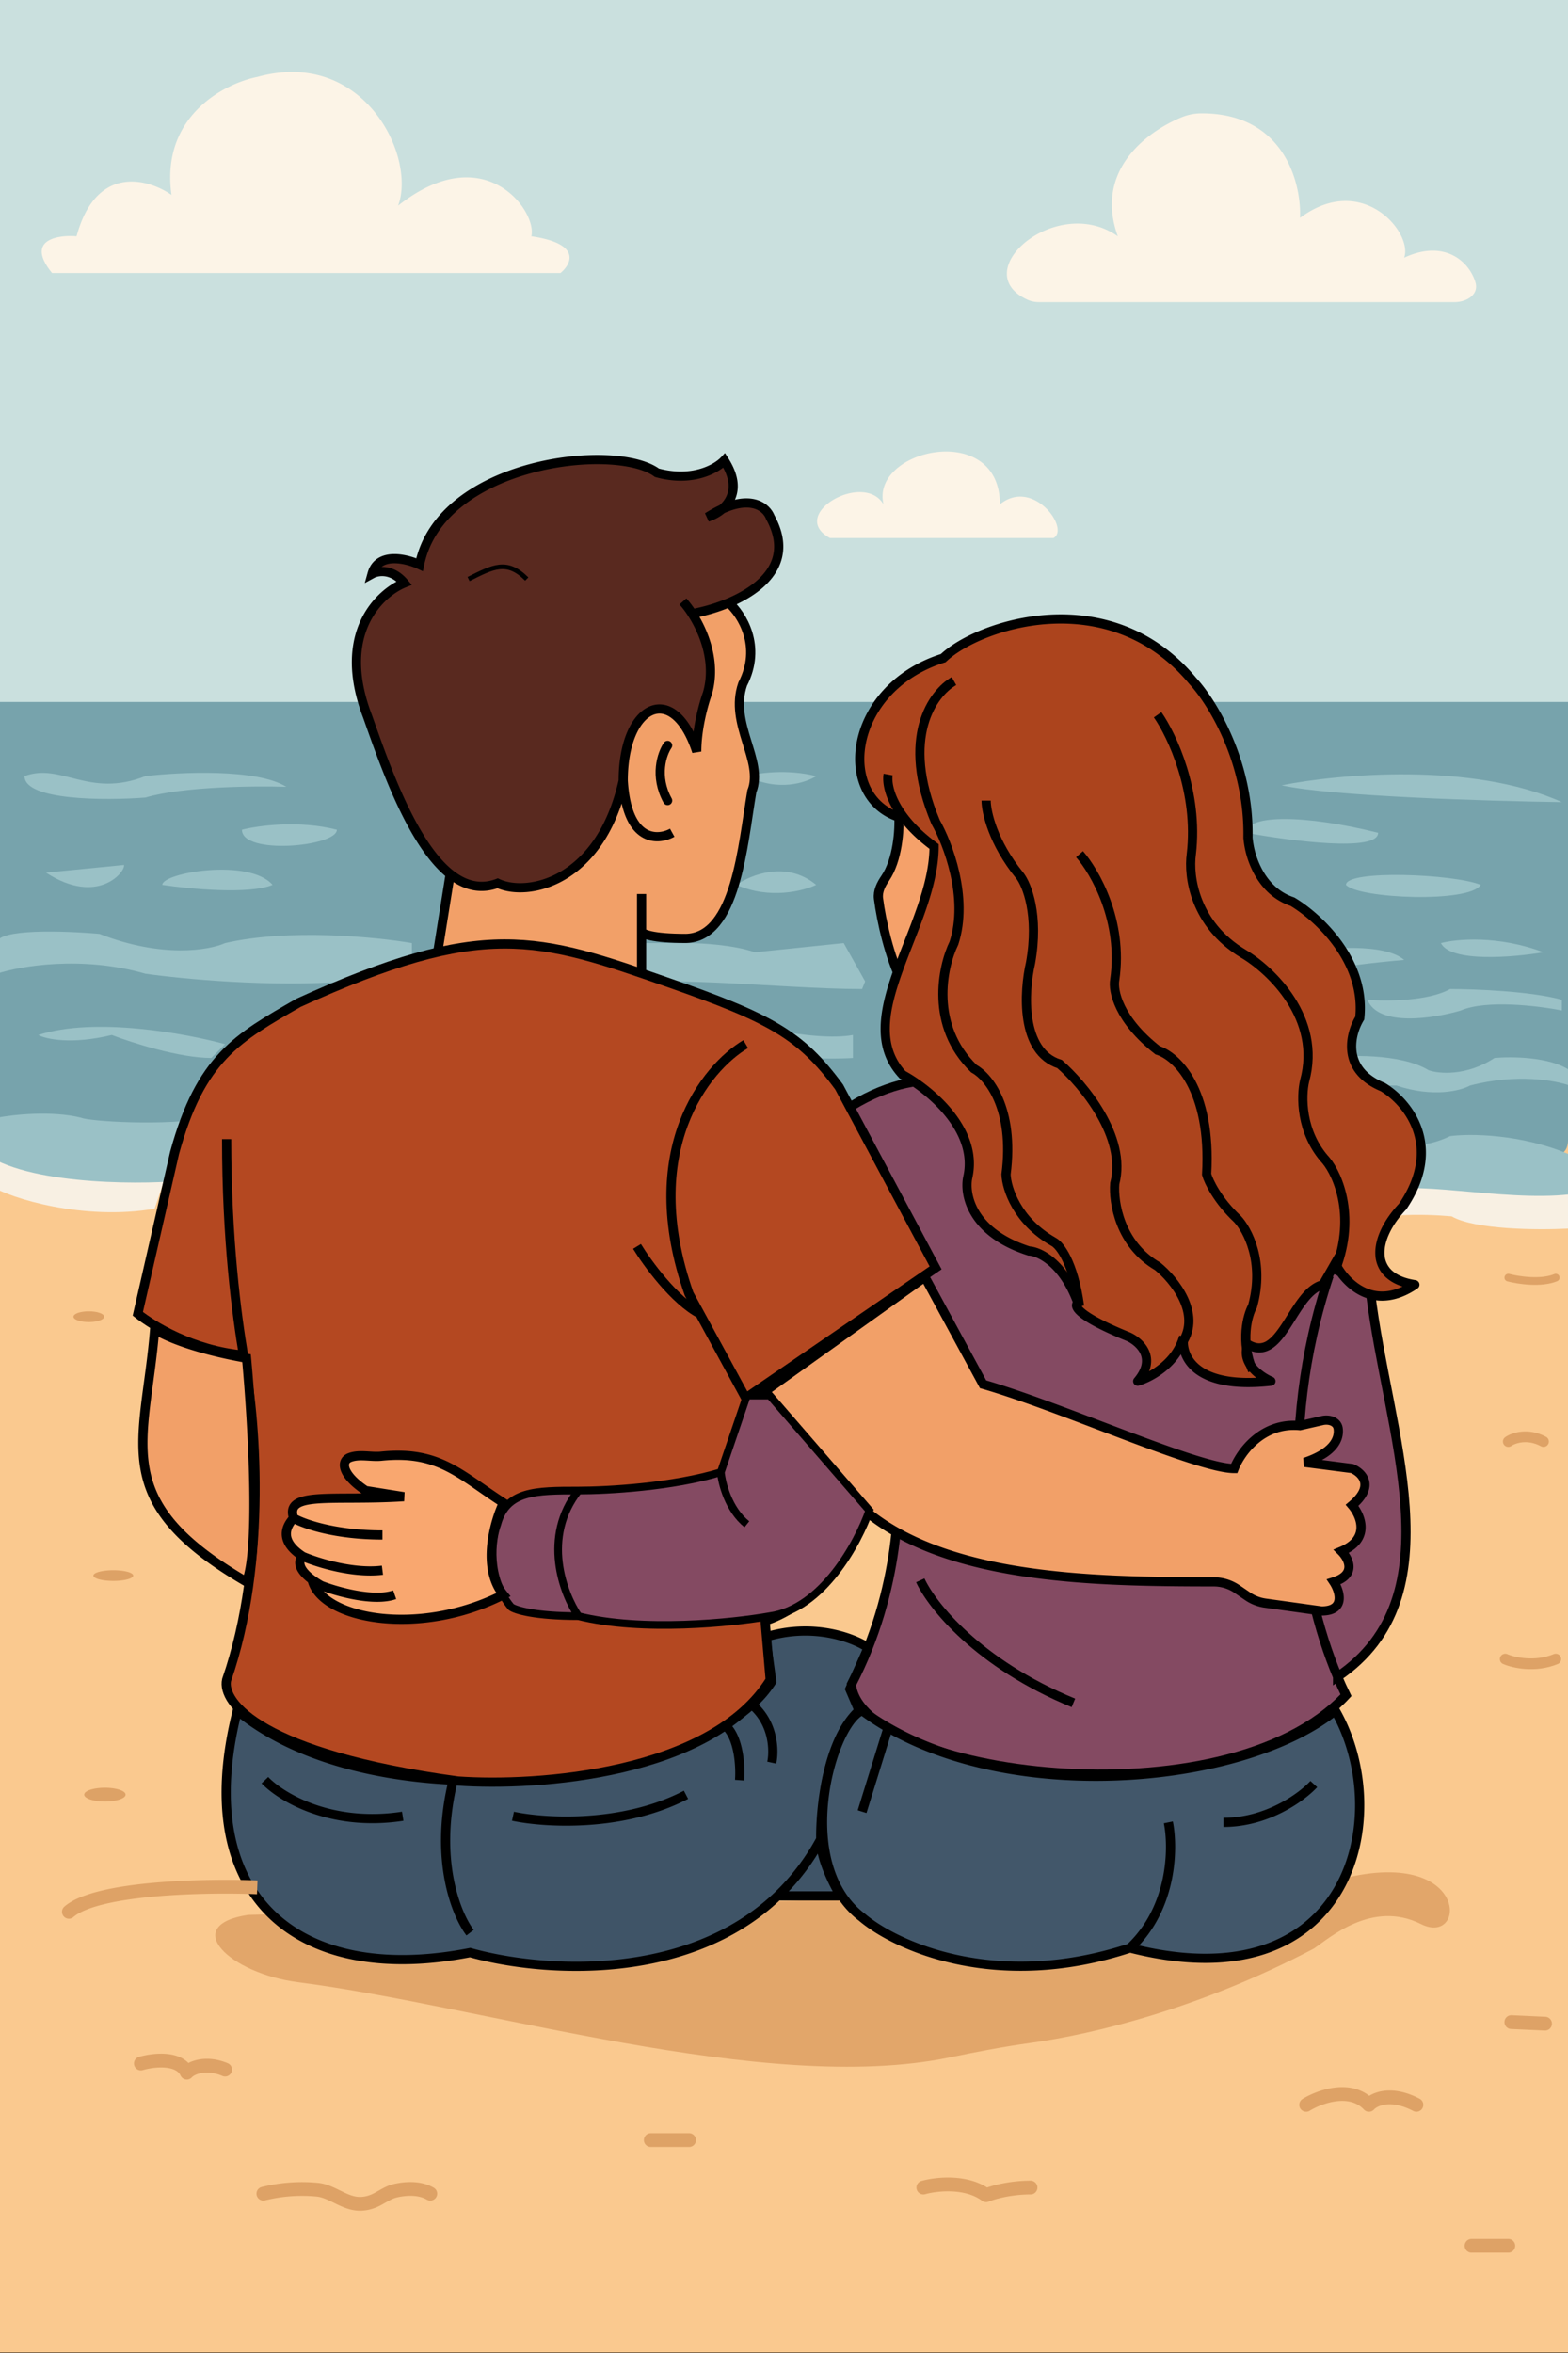 <svg xmlns="http://www.w3.org/2000/svg" width="1024" height="1536" fill="none" viewBox="0 0 1024 1536"><rect x="0" y="0" width="1024" height="1536" fill="#808080" stroke="none"/><g clip-path="url(#a)"><path fill="#CAE0DE" d="M0 0h1024v1536H0z"/><path fill="#FCF4E7" d="M949.79 197.23H678.9c-2.59 0-5.2-.39-7.57-1.44-41-18.29 18.77-69.77 58.66-41.55-15.4-42.52 18.4-68.13 41.87-77.76a34 34 0 0 1 12.7-2.48c53.58-.17 65.4 44.83 64.43 68.24 40.8-30.4 74 10 68 26 26.41-12.33 42.6 2.58 46.58 16.14 2.3 7.85-5.61 12.85-13.8 12.85M688 351.24H542c-28-15.2 22-44 35-22-8.8-36 76-55 76 0 21.6-17.6 46 16 35 22m-322-173H34c-17.6-21.6 3.33-25 16-24 12.8-47.2 46.67-37.67 62-27-7.2-51.2 34.33-72.67 56-77 69.6-19.2 104 52 92 84 56.8-44.8 91 4 87 20 32.8 4.8 26.33 18 19 24"/><path fill="#FAC98F" d="M1044 1536.23H-2v-832l1046 16z"/><path stroke="#000" d="M-2 766.24v32m0 0v737.99h1046v-816l-1046-16z"/><path fill="#F8F0E3" d="M101 789c-45.6 8-94.67-6.67-107-15l5-19c31.2 16 90.67 13.33 110 10zm801-15c12-1.67 40.2-4 57 0 19 3.67 58.6 8.8 65 0v28c-19 1-60.8.8-76-8-17.72-1.58-52.99-2.32-59.25 6.5L888 802q.24-.79.75-1.5z"/><path fill="#E2A66A" d="M620.02 1343.08c-120.24 24.84-305.14-33.77-425.32-49.12-44.88-5.74-77.44-37.18-32.7-43.96l696-18c102-36 102 40 70 24s-60 9.33-70 16c-74.42 39.1-143.79 55.91-185.17 61.6-17.7 2.44-35.31 5.86-52.81 9.48"/><path fill="#77A3AC" d="M1024 458.24H-6V738c0 24 48 3.2 38 0 74 24 112 24 90 0l736-17.76 53.43 36.45c9.76 6.66 22.69 5.26 33.81 1.25 35.54-12.81 78.76 10.02 78.76-13.7z"/><path fill="#3F5467" d="M307 1274.61c-112 22-183-36-152-158 34.99 28.96 87.23 42.9 141 45.45 66.65 3.15 135.65-11.21 177-36.21 6.79-4.1 12.83-8.49 18-13.14a72 72 0 0 0 13-15.1l-4-29c31.2-9.6 57.67.67 67 7l-12 27 6 14c-20.8 19.2-25.33 64-25 84-.4 12 8.5 29.67 13 37h-41.11c-59.53 56.77-154.54 50-200.89 37"/><path stroke="#000" stroke-width="6" d="M536 1200.61c-.33-20 4.2-64.8 25-84l-6-14 12-27c-9.33-6.33-35.8-16.6-67-7l4 29a72 72 0 0 1-13 15.1m45 87.9c-.4 12 8.5 29.67 13 37h-41.11m28.11-37a148 148 0 0 1-28.11 37m-200.89 24c-9-11.7-23.8-48-11-99.55m0 0c-53.77-2.55-106.01-16.49-141-45.45-31 122 40 180 152 158 46.35 13 141.36 19.77 200.89-37M296 1162.06c66.65 3.15 135.65-11.21 177-36.21m-138 59.76c20.33 4.33 71.4 7.6 113-14m-275-9.55c10.33 10.85 42.8 30.75 90 23.55m220-23.55c.67-8.99-.4-28.81-10-36.21m0 0c6.79-4.1 12.83-8.49 18-13.14m13 37.9c1.67-7.6 1.4-25.82-13-37.9"/><path fill="#844A62" d="M487 878.61c-6.4-121.6 69.33-165.33 108-172 224-45.6 293.33 72.34 300 137 11 92 56.52 198.09-21.49 250.94q2.69 6.35 5.49 12.06c-79 85-317 52-323-7 32-61.6 32.67-125 29-149l-23 34c-16.8 58.4-57 75-75 76l-17-110z"/><path stroke="#000" stroke-width="6" d="M868 832.61c-34.53 103.59-19.42 202.82 5.51 261.94m0 0q2.69 6.35 5.49 12.06c-79 85-317 52-323-7 32-61.6 32.67-125 29-149l-23 34c-16.8 58.4-57 75-75 76l-17-110 17-72c-6.4-121.6 69.33-165.33 108-172 224-45.6 293.33 72.34 300 137 11 92 56.52 198.09-21.49 250.94ZM601 1031.61c7.33 16 37.6 54.4 100 80"/><path fill="#F5A16A" stroke="#000" stroke-width="6" d="M578.08 573.38c8.23-12.09 9.49-31.76 8.92-41.38v-28l41 50c-9 37-29.4 106.2-39 87-8.06-16.12-13.4-39.46-15.3-54.43-.6-4.75 1.69-9.24 4.38-13.2Z"/><path fill="#9AC1C6" d="M53 729.65c-19.2-4.8-44.67-2-55 0v28c36 17.6 111.67 15.33 129 12l11-40c-30.4 5.6-80 2.33-85 0m42-94c-41.6-12-82-5-97 0v-20c0-9.6 44.67-8 67-6 40.8 16 71.67 10.67 82 6 41.6-9.6 98.67-4 122 0v12l-42 13c-49.6 4-108.67-1.67-132-5m-70 40c36.8-12 96.67-1 122 6l-9 9c-20.8 0-52-10-65-15-26.4 6.4-43 2.67-48 0m532 0c-26.4 4.8-79.67-8.67-103-16l27 22c21.6 9.6 59.67 10 76 9zm-64-54c-13.6-4.8-35-6-44-6h-48v30c16-11.2 108 0 162 0l2-5-14-25zm454 120c-21.6 10.4-37 4.33-42 0v38c10.4-11.2 76 5 120 0v-26c-32-13.6-65.33-13.67-78-12m-14-43c-18.4-11.2-53.67-10-69-8l6 25c4.8-6.4 30-7.33 42-7 24 8 42 3.33 48 0 30.4-8 56-3.33 65 0v-10c-12.8-8.8-38-9-49-8-18.4 12-36.33 10.33-43 8m-16-72c-12.8-11.2-50.67-8-68-5l7 14c10.4-4 45-7.67 61-9m30 19c-14.4 8-42 8-54 7 7.2 17.96 43.67 12.15 61 7 16.8-7.2 51-3 66 0v-7c-20-5.6-57-7-73-7m-6-30c10-2.67 37.4-5.2 67 6-19.67 3.33-60.6 6.8-67-6m-62-38c0-10 70.4-7.2 88 0-7.2 12-80 9-88 0m-65-34c0-12 38-12 86 0 0 12.8-57.33 5.33-86 0m23-31c36.67-7.33 124.6-15.4 183 11-47.67-.67-151-3.8-183-11m-356 65c9.33-6.67 32.8-16 52 0-8.33 4-30.4 9.6-52 0m7-71c7-2 25.8-4.8 45 0-6.67 4.33-25 10.4-45 0m-458 63 51-5c1 4.33-17 27-51 5m76 8c0-8 56.8-17.6 72 0-15.2 6.4-54.33 2.67-72 0m52-36c10.33-2.67 37.2-6.4 62 0 0 11-62 16.8-62 0m-63-35c-37 14.65-55-9-79 0 0 16 52.67 16 79 14 24-7.2 71.33-7.67 92-7-19.2-12-69.33-9.67-92-7"/><path fill="#42576A" d="M563 1251.61c-46.4-35.2-20-127 0-135a171 171 0 0 0 17 11.16c88.5 50.94 233.9 35.7 292-11.16 39 68 11 192-134 155-87.2 28.8-153-1.33-175-20"/><path stroke="#000" stroke-width="6" d="M738 1271.61c-87.2 28.8-153-1.33-175-20-46.4-35.2-20-127 0-135a171 171 0 0 0 17 11.16m158 143.84c145 37 173-87 134-155-58.1 46.86-203.5 62.1-292 11.16m158 143.84c28-26.4 28.33-65.67 25-82m95-25c-7.67 8.33-30.2 25-59 25m-219-61.84-17 54.84"/><path fill="#F2A068" d="M485 446.61c12.8-24.8-.67-45.67-9-53l-45-27-27 80-110 124-8 50 133 21v-33.5c.33 1.5 6.6 4.5 29 4.5 32.8-.8 37-61 43-96 8-20-15-44-6-70"/><path stroke="#000" stroke-width="6" d="M419 583.61v24.5m0 0v33.5l-133-21 8-50 110-124 27-80 45 27c8.33 7.33 21.8 28.2 9 53-9 26 14 50 6 70-6 35-10.2 95.2-43 96-22.4 0-28.67-3-29-4.5Z"/><path stroke="#000" stroke-linecap="round" stroke-width="6" d="M436 486.61c-3.67 5.33-8.8 20 0 36"/><path fill="#B44821" d="M114 752.61c17-62 41-75 81-98 121-55 156-43 242-13 66 23.02 86 34 111 68l63 118-124 85 16 184c-38.4 61.6-152 69.67-204 66-128.8-17.6-154.33-51.33-151-66 27.2-78.4 18.67-174 11-212-33.6-3.2-59.33-19.33-69-27z"/><path stroke="#000" stroke-width="6" d="M159 884.61c-33.6-3.2-59.33-19.33-69-27l24-105c17-62 41-75 81-98 121-55 156-43 242-13 66 23.02 86 34 111 68l63 118-124 85m-328-28c-4.33-25.66-11-75-11-141m11 141c7.67 38 16.2 133.6-11 212-3.33 14.67 22.2 48.4 151 66 52 3.67 165.6-4.4 204-66l-16-184m0 0-29.93-55m29.93-176c-26.09 15.34-70 69.4-37 163l7.07 13m-41.07-44c6.72 11 24.33 35.2 41.07 44"/><path fill="#F2A068" d="M161 1032.61c-91-53-66-90-60-165 5 3.67 24 12.6 60 19 3.67 39.34 8.8 123.6 0 146m481-129-38-70-105 75 62 74c53.15 48.32 151.12 49.94 231.65 50a27 27 0 0 1 15.24 4.72l6.88 4.7a27 27 0 0 0 11.51 4.46l36.72 5.12c16 0 12-13 8-19 15.2-4.8 9.67-15.33 5-20 19.2-8 12.67-23.33 7-30 15.2-12.8 6.33-21.33 0-24l-31-4c18.74-6.25 22.8-15.21 21.91-22.04-.6-4.62-5.81-6.3-10.36-5.27L849 930.61c-24.8-2.4-39 17.67-43 28-24 0-112-40-164-55"/><path stroke="#000" stroke-width="6" d="M161 1032.61c-91-53-66-90-60-165 5 3.67 24 12.6 60 19 3.67 39.34 8.8 123.6 0 146Zm481-129-38-70-105 75 62 74c53.15 48.32 151.12 49.94 231.65 50a27 27 0 0 1 15.24 4.72l6.88 4.7a27 27 0 0 0 11.51 4.46l36.72 5.12c16 0 12-13 8-19 15.2-4.8 9.67-15.33 5-20 19.2-8 12.67-23.33 7-30 15.2-12.8 6.33-21.33 0-24l-31-4c18.74-6.25 22.8-15.21 21.91-22.04-.6-4.62-5.81-6.3-10.36-5.27L849 930.61c-24.8-2.4-39 17.67-43 28-24 0-112-40-164-55Z"/><path fill="#59291F" d="M455 490.61c-15.2-46.4-48-31-48 19-15 67-63 76-82 67-42 16-70.33-67.67-85-109-20.8-54.4 8.33-80.67 24-87-8-9.6-17.33-8-21-6 4-14.4 22.33-10 31-6 13.6-67.2 128-80 155-60 23.2 6.4 39-2.67 44-8 9.97 15.5 5.5 25.84-1.4 31.72 19.75-9.01 29.08-.8 31.4 5.28 21.6 39.2-25 58.33-51 63 7.78 12.08 15.79 31.88 10 52-2.33 6.33-7 22.8-7 38"/><path stroke="#000" stroke-width="6" d="M439 543.61c-9.67 5.34-29.6 6-32-34m0 0c0-50 32.8-65.4 48-19 0-15.2 4.67-31.67 7-38 5.79-20.12-2.22-39.92-10-52m-45 109c-15 67-63 76-82 67-42 16-70.33-67.67-85-109-20.8-54.4 8.33-80.67 24-87-8-9.6-17.33-8-21-6 4-14.4 22.33-10 31-6 13.6-67.2 128-80 155-60 23.2 6.4 39-2.67 44-8 14.4 22.4-1.33 34-11 37 26.4-16.8 38.33-7 41 0 21.6 39.2-25 58.33-51 63m-6-8a62 62 0 0 1 6 8"/><path fill="#AC441D" d="M590.84 534.48c-45.78-10.5-38.57-84.95 25.16-104.87 23-22 108.6-50.6 163 15 12.33 13.33 36.8 52.4 36 102 .67 11 7.4 34.8 29 42 16.33 9.67 48 38.4 44 76-6.33 10.34-12.2 33.8 15 45 15.67 9.34 40.2 38 13 78-19 20-23.2 46.2 8 51-27.2 18.4-46-1.66-52-14l-8 14c-20 5-27 52-49 39-4.8 12 8 21 15 24-50.4 5.6-59-17-57-29-4.8 17.6-22 26.67-30 29 12.8-15.2 1.33-25.66-6-29-33.6-13.6-36-20.33-33-22-9.6-26.4-25.33-33.66-32-34-37.6-12-42.33-37-40-48 7.2-31.2-25.38-57.66-42.57-67-34.43-37 20.57-97 20.57-149-8.42-6.2-14.64-12.36-19.16-18.13"/><path fill="#000" d="m616 429.61.9 2.87.67-.22.5-.48zm-6 123h3v-1.52l-1.22-.9zm169-108-2.3 1.92.04.06.06.06zm36 102-3-.05v.23zm29 42 1.53-2.58-.28-.16-.3-.1zm44 76 2.56 1.57.35-.58.07-.67zm15 45 1.54-2.58-.2-.1-.2-.1zm13 78 2.17 2.07.17-.18.14-.2zm8 51 1.68 2.49a3 3 0 0 0-1.22-5.45zm-52-14 2.7-1.31-2.49-5.1-2.82 4.92zm-8 14 .73 2.91 1.24-.3.63-1.12zm-49 39 1.53-2.58-3.02-1.78-1.3 3.25zm-225.57-176-2.2 2.04.33.36.44.24zm42.57 67-2.92-.67v.02l-.01.03zm40 48-.91 2.86.37.12.39.02zm32 34 1.46 2.62 2.23-1.24-.87-2.4zm33 22 1.24-2.73-.06-.03-.05-.02zm6 29-2.3-1.93a3 3 0 0 0 3.14 4.81zm30-29 2.96.5-5.85-1.29zm57 29 .33 2.98a3 3 0 0 0 .85-5.74zM615.1 426.75c-32.89 10.28-51.45 34.74-55.7 58.3-2.12 11.75-.69 23.38 4.46 32.85 5.18 9.52 14.03 16.69 26.31 19.5l1.34-5.84c-10.6-2.44-18.02-8.51-22.38-16.53-4.38-8.06-5.75-18.26-3.82-28.92 3.84-21.28 20.75-44 51.59-53.63zM590.18 537.4l.62.13 1.27-5.86-.55-.12zm-13.12-32.33c-1.12 6.15 1 17.94 11.43 31.25l4.73-3.7c-9.74-12.42-10.98-22.51-10.26-26.48zm11.43 31.25c4.7 6.01 11.12 12.36 19.74 18.7l3.56-4.84c-8.23-6.04-14.24-12.02-18.57-17.56zm29.6-104.55c10.87-10.4 37.3-22.85 67.8-24.52 30.34-1.66 64.34 7.34 90.81 39.27l4.62-3.83c-27.92-33.68-63.92-43.18-95.75-41.43-31.63 1.73-59.51 14.58-71.63 26.17zm158.72 14.87c11.93 12.9 35.99 51.25 35.2 99.91l6 .1c.82-50.53-24.06-90.32-36.8-104.09zM812 546.79a60 60 0 0 0 7.01 23.68c4.72 8.69 12.33 17.08 24.04 20.99l1.9-5.7c-9.89-3.29-16.45-10.4-20.66-18.15a54 54 0 0 1-6.3-21.18zm30.47 44.4c7.86 4.65 19.53 13.98 28.72 26.7 9.18 12.7 15.72 28.56 13.83 46.4l5.96.64c2.1-19.76-5.18-37.07-14.92-50.55-9.73-13.46-22.05-23.33-30.53-28.35zm42.97 71.85c-3.4 5.56-6.75 14.7-5.49 24.14 1.3 9.73 7.41 19.24 21.9 25.2l2.3-5.54c-12.71-5.24-17.26-13.06-18.25-20.45-1.02-7.68 1.73-15.43 4.66-20.21zm16.02 49.15c7.38 4.39 16.88 13.39 21.28 25.92 4.35 12.35 3.9 28.52-9.22 47.81l4.96 3.38c14.08-20.71 14.96-38.87 9.92-53.18-4.97-14.14-15.57-24.14-23.86-29.09zm12.37 73.35c-9.76 10.27-16.18 22.59-15.65 33.42a21 21 0 0 0 6.7 14.66c4.26 3.98 10.48 6.7 18.66 7.96l.92-5.93c-7.42-1.14-12.37-3.5-15.5-6.41a15 15 0 0 1-4.79-10.58c-.41-8.46 4.76-19.25 14-28.98zm-44.53 40.38c3.2 6.58 9.82 15.29 19.45 19.92 9.88 4.75 22.51 5.01 36.93-4.74l-3.36-4.97c-12.78 8.64-23.15 8.07-30.97 4.3-8.07-3.88-13.85-11.37-16.65-17.13zm.1-2.8-8 14 5.2 2.98 8-14zm-6.13 12.58c-6 1.5-10.72 6.06-14.64 11.1s-7.52 11.24-10.9 16.42c-3.51 5.4-6.77 9.7-10.25 11.97a9.3 9.3 0 0 1-4.94 1.68c-1.67.04-3.64-.44-6.01-1.84l-3.06 5.16q4.7 2.78 9.2 2.68c3-.06 5.7-1.09 8.1-2.65 4.65-3.05 8.51-8.37 12-13.72 3.62-5.57 6.89-11.24 10.6-16.02s7.37-7.96 11.36-8.96zM607 552.61c0 12.5-3.31 25.64-7.9 39.05a501 501 0 0 1-7.48 20.1c-2.61 6.69-5.26 13.38-7.64 19.96-9.4 26-15.32 51.98 3.25 71.93l4.4-4.08c-15.87-17.05-11.5-39.56-2-65.81 2.34-6.49 4.95-13.1 7.58-19.82 2.62-6.7 5.24-13.52 7.57-20.34 4.66-13.63 8.22-27.5 8.22-40.99zm-19 151.64c8.32 4.52 20.43 13.23 29.52 24.54 9.1 11.32 14.87 24.8 11.56 39.15l5.84 1.35c3.9-16.86-3.03-32.21-12.72-44.26-9.7-12.06-22.48-21.24-31.34-26.05zm41.07 63.74c-2.68 12.63 3.07 39.05 42.02 51.48l1.82-5.72c-36.25-11.57-39.96-35.14-37.98-44.52zm42.78 51.62c5.12.25 20.01 6.4 29.33 32.03l5.64-2.05c-9.88-27.17-26.45-35.56-34.67-35.98zm30.7 28.38a4.8 4.8 0 0 0-2.14 2.32 5 5 0 0 0-.11 3.4c.6 1.97 2.26 3.87 4.58 5.76 4.8 3.88 14.14 9.1 31 15.92l2.25-5.56c-16.75-6.78-25.4-11.73-29.46-15.02-2.1-1.7-2.58-2.65-2.63-2.84 0-.01.07.27-.1.67-.16.38-.41.55-.48.6zm33.2 27.35c3.28 1.5 7.27 4.51 9.06 8.53 1.63 3.69 1.71 8.9-4.1 15.8l4.58 3.87c6.99-8.3 7.74-15.91 5-22.1-2.58-5.83-7.99-9.72-12.05-11.56zm8.09 29.15c4.36-1.27 11.02-4.3 17.24-9.32 6.24-5.03 12.2-12.2 14.81-21.77l-5.78-1.58c-2.2 8.03-7.23 14.2-12.8 18.68-5.57 4.5-11.51 7.17-15.15 8.23zm26.2-32.37c-1.15 6.94.79 16.74 9.96 23.95 9.08 7.14 24.76 11.36 50.33 8.52l-.66-5.96c-24.83 2.76-38.65-1.52-45.96-7.28-7.24-5.68-8.6-13.18-7.75-18.25zm61.14 26.73c-3.2-1.37-7.72-4.13-10.81-7.8-3.02-3.58-4.44-7.68-2.58-12.32l-5.57-2.23c-2.95 7.35-.37 13.76 3.56 18.42 3.86 4.58 9.25 7.82 13.04 9.45z"/><path stroke="#000" stroke-width="6" d="M623 444.61c-13.67 7.67-35.2 36.8-12 92 8 14 21.6 49.4 12 79-7.67 15.67-15.8 54 13 82 9.33 5 26.6 25.8 21 69 .33 9 7 30.4 31 44 4 2 13 13.2 17 42m-61-330c0 7.34 4.4 27.4 22 49 4.67 6 12.6 25.8 7 57-4.33 18.67-6.6 58 19 66 15.33 13.34 44 47.6 36 78-1 12 3.2 39.6 28 54 10.67 8.67 28.8 30.8 16 50m-67-319c10 11.34 28.6 43.6 23 82-1.33 7 2.4 26 28 46 12 3.67 35.2 25 32 81 1.33 4.67 7.2 17 20 29 6.67 7 18 28.2 10 57-3.33 6-8 22.8 0 42m-62-428c9.33 13.33 26.8 50.2 22 91-2 14.34 2 45.8 34 65 18 10.67 51.2 42.2 40 83-2.33 9.67-2.8 33.6 14 52 8 9.67 20.2 38 5 74"/><path stroke="#000" stroke-width="3" d="M306 378c16-8 25-13 38 0"/><path fill="#844A62" d="M487.75 911h15l65 75c-7.33 21-30.6 64.2-65 69-24.33 4.33-83.4 10.4-125 0-28.8 0-41.33-4-44-6-16-19.2-12.67-44-9-54 6-22 25-22 53-22 19 0 61.8-2.4 93-12z"/><path stroke="#000" stroke-width="5" d="M377.75 1055c41.6 10.4 100.67 4.33 125 0 34.4-4.8 57.67-48 65-69l-65-75h-15l-17 50m-93 94c-10-14.67-24-51.6 0-82m0 82c-28.8 0-41.33-4-44-6-16-19.2-12.67-44-9-54 6-22 25-22 53-22m0 0c19 0 61.8-2.4 93-12m0 0c.67 7.33 5 24.4 17 34"/><path fill="#F9A76F" d="M249.04 950.56c37.55-3.84 51.18 12.03 79.71 30.44-6 12.67-14.4 42.4 0 60-55 28-119 16-125-9.87-10.27-7.61-8.58-13.12-6-15.13-16-10.4-10.66-20-6-25-6-18 26-11 72-14l-25-4c-15.56-10.38-16.49-19.3-10.17-21.6 6.39-2.34 13.69-.15 20.46-.85"/><path stroke="#000" stroke-width="6" d="M191.75 991c-6-18 26-11 72-14l-25-4c-15.56-10.38-16.49-19.3-10.17-21.6 6.39-2.34 13.69-.15 20.46-.85 37.55-3.83 51.18 12.04 79.71 30.45-6 12.67-14.4 42.4 0 60-55 28-119 16-125-9.87m-12-40.13c6.34 3.67 26.8 11 58 11m-58-11c-4.66 5-10 14.6 6 25m0 0c9.34 4 32.8 11.4 52 9m-52-9c-2.58 2.01-4.27 7.52 6 15.13m54 9.87c-13.6 4.8-37.66-2-48-6a60 60 0 0 1-6-3.87"/><path fill="#DDA266" stroke="#DEA266" d="M58 856.5c2.72 0 5.16.39 6.9 1q1.32.46 2 1.02c.44.37.6.7.6.98 0 .27-.16.6-.6.98q-.68.56-2 1.02c-1.74.61-4.18 1-6.9 1s-5.16-.39-6.9-1a7 7 0 0 1-2-1.02c-.44-.37-.6-.7-.6-.98 0-.27.16-.6.6-.98a7 7 0 0 1 2-1.02c1.74-.61 4.18-1 6.9-1Zm16 169c3.56 0 6.76.39 9.06 1.01a10 10 0 0 1 2.65 1.05c.62.39.79.72.79.94s-.17.55-.79.94q-.91.58-2.65 1.05c-2.3.62-5.5 1.01-9.06 1.01s-6.76-.39-9.06-1.01a10 10 0 0 1-2.65-1.05c-.62-.39-.79-.72-.79-.94s.17-.55.79-.94a10 10 0 0 1 2.65-1.05c2.3-.62 5.5-1.01 9.06-1.01Zm-5.5 142c3.69 0 7 .5 9.39 1.29q1.8.6 2.74 1.35c.63.49.87.96.87 1.36s-.24.87-.87 1.36q-.94.74-2.74 1.35c-2.38.79-5.7 1.29-9.39 1.29s-7-.5-9.39-1.29a9 9 0 0 1-2.74-1.35c-.63-.49-.87-.96-.87-1.36s.24-.87.87-1.36a9 9 0 0 1 2.74-1.35c2.38-.79 5.7-1.29 9.39-1.29Z"/><path fill="#DEA266" d="M42.05 1244.6a4.5 4.5 0 0 0 5.9 6.8zM168 1232l.18-4.5c-16.8-.67-43.16-.67-67.68 1.52-12.26 1.09-24.17 2.74-34.26 5.17-9.91 2.38-18.73 5.66-24.2 10.41L45 1248l2.95 3.4c3.74-3.25 10.73-6.14 20.4-8.46 9.49-2.28 20.92-3.88 32.95-4.96 24.04-2.14 50-2.14 66.52-1.48z"/><path stroke="#DEA266" stroke-linecap="round" stroke-linejoin="round" stroke-width="9" d="M92 1347c8-2.33 25.2-4.4 30 6 3.67-4 13.8-6.8 25-2m25 81a106 106 0 0 1 35.34-2.58c8.41.91 15.45 7.15 23.76 8.81 4.39.87 9.69.44 15.54-2.69 3.76-2.01 7.34-4.48 11.49-5.45 6.67-1.54 15.87-2.18 22.87 1.91m144-35h25m153 31c8.33-2.33 28.2-4.6 41 5 4-1.67 15.4-5 29-5m180-54c8.67-5.33 29-12.8 41 0 3.33-3.67 14.2-8.8 31 0m36 92h24m24-145-22-1"/><path stroke="#DEA266" stroke-linecap="round" stroke-linejoin="round" stroke-width="5" d="M985 834c6.33 1.67 21.4 4 31 0"/><path stroke="#DEA266" stroke-linecap="round" stroke-linejoin="round" stroke-width="7" d="M983 1083c5.33 2.33 19.4 5.6 33 0m-31-142c3.33-2.33 12.6-5.6 23 0"/></g><defs><clipPath id="a"><path fill="#fff" d="M0 0h1024v1536H0z"/></clipPath></defs></svg>